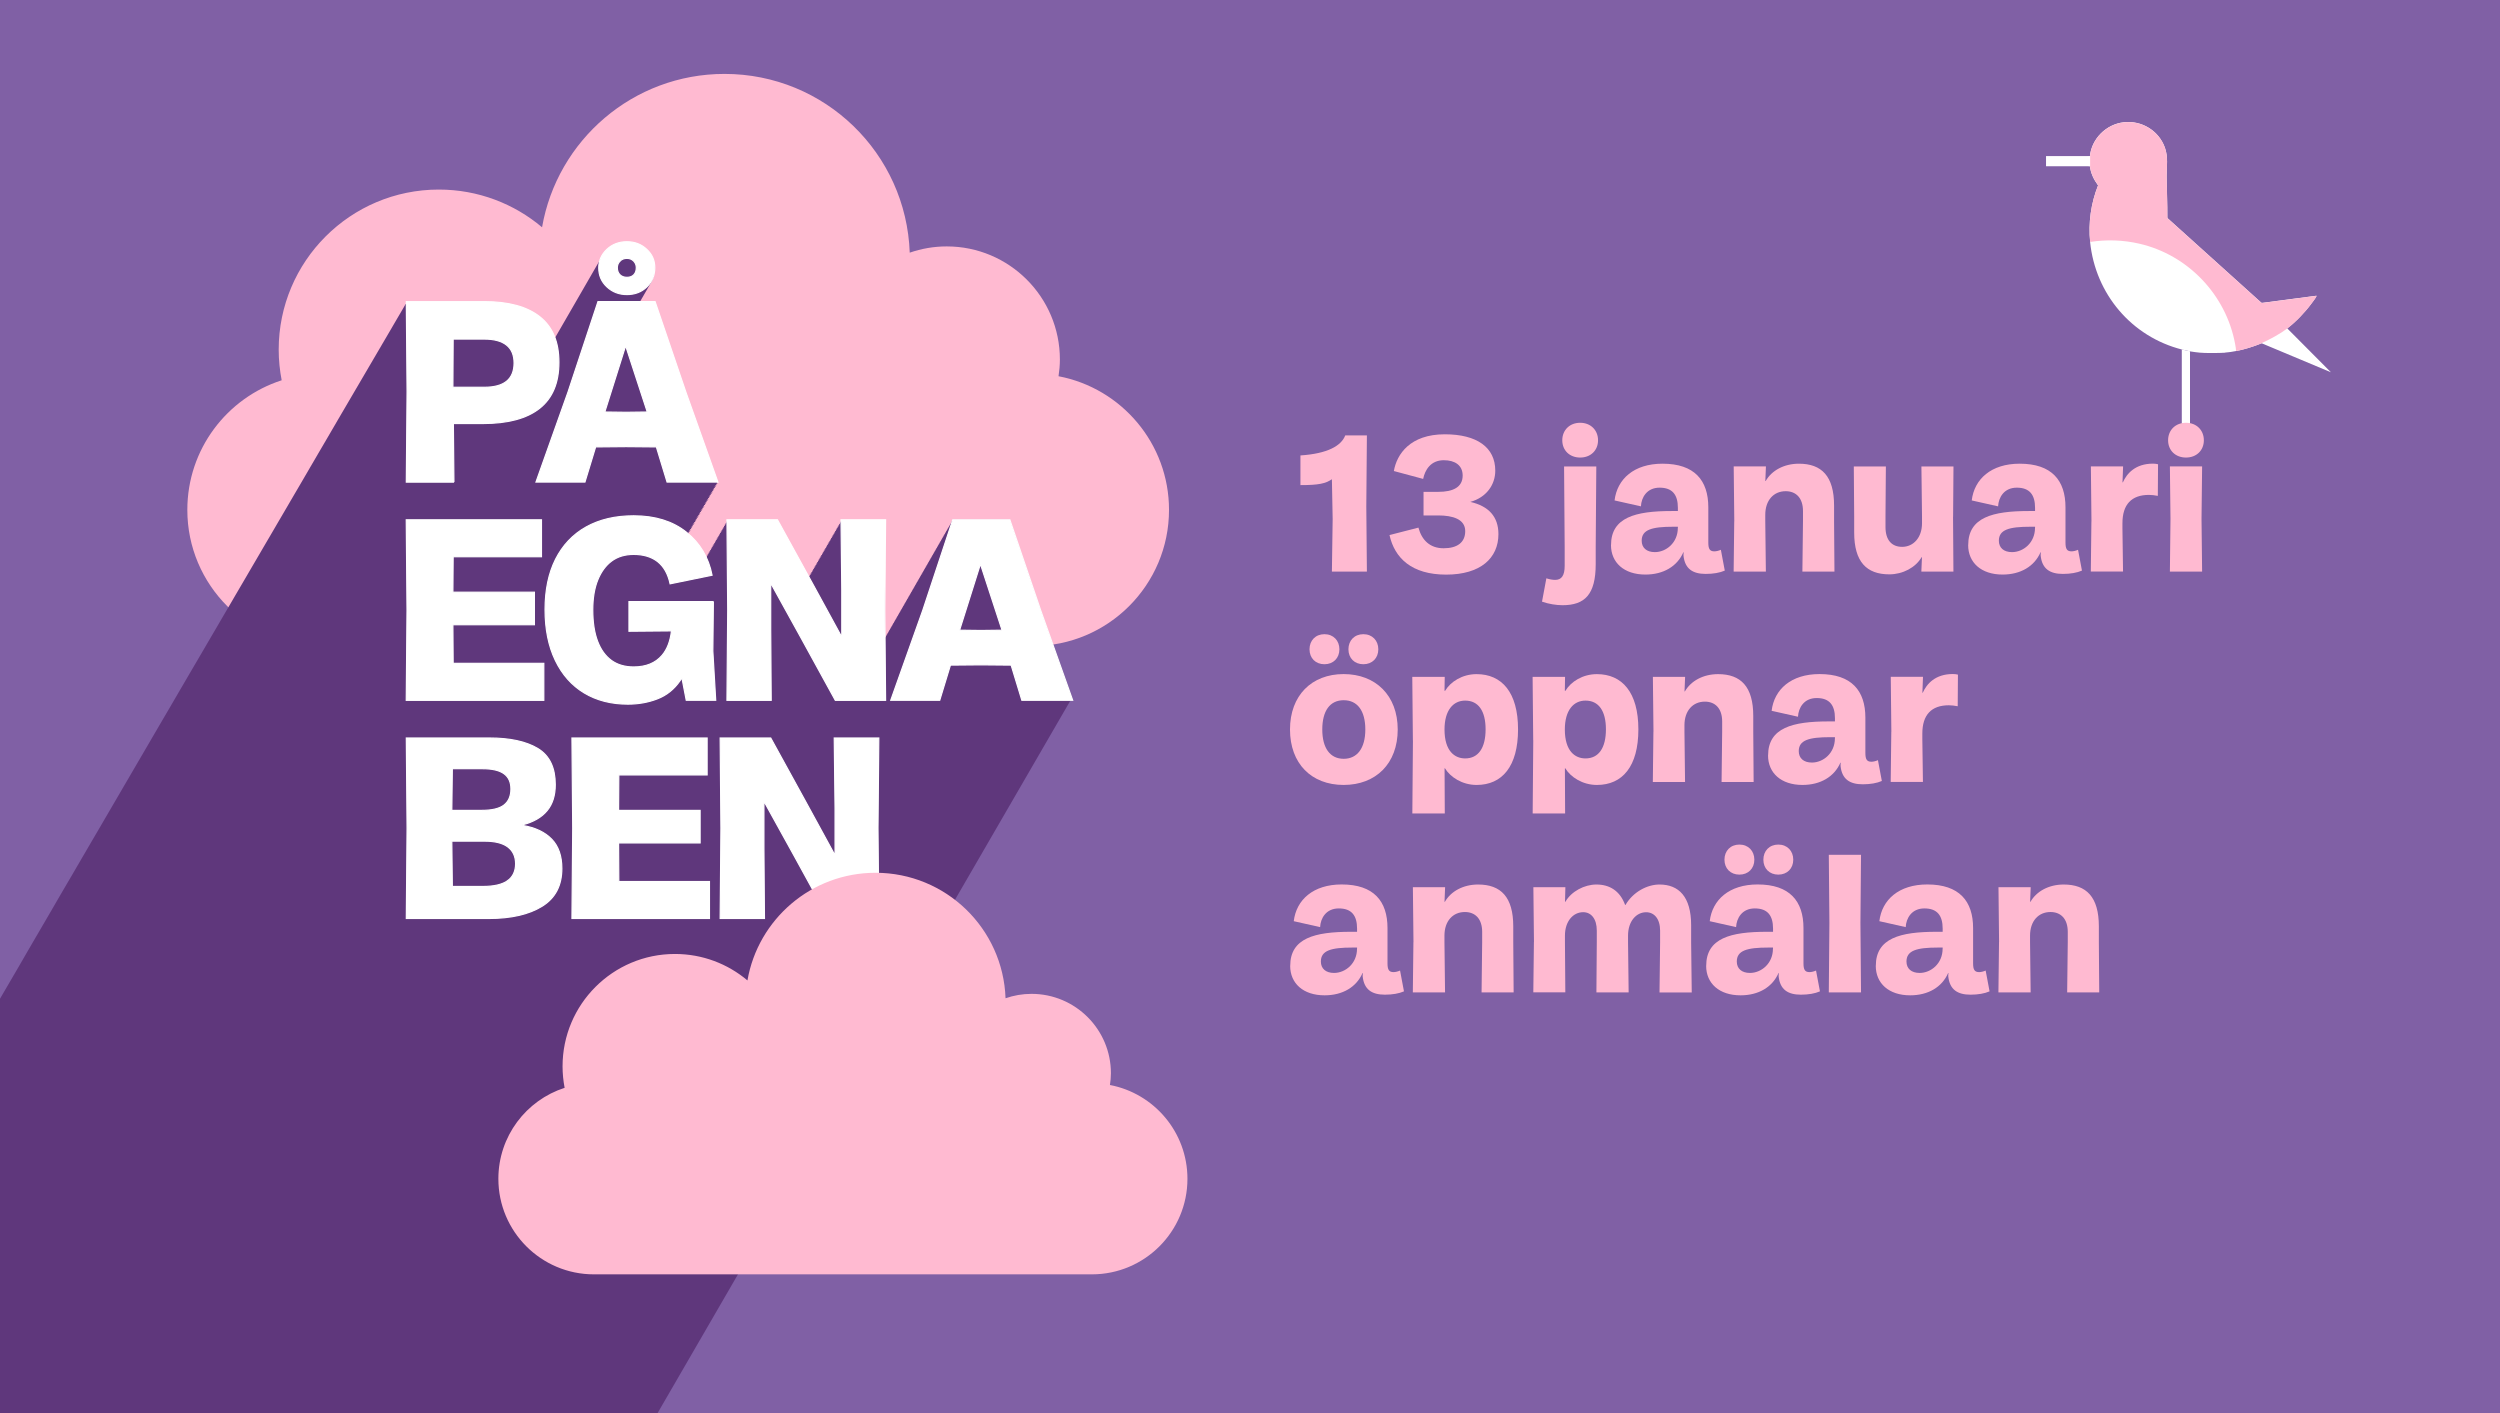 <?xml version="1.0" encoding="UTF-8"?>
<svg id="Lager_1" xmlns="http://www.w3.org/2000/svg" version="1.1" viewBox="0 0 460 260">
  <!-- Generator: Adobe Illustrator 29.1.0, SVG Export Plug-In . SVG Version: 2.1.0 Build 142)  -->
  <defs>
    <style>
      .st0 {
        fill: #5f377c;
      }

      .st1 {
        fill: #8060a5;
      }

      .st2 {
        stroke: #fff;
        stroke-miterlimit: 10;
        stroke-width: .22px;
      }

      .st2, .st3 {
        fill: #fff;
      }

      .st4 {
        fill: #ffbad1;
      }
    </style>
  </defs>
  <rect class="st1" width="460" height="260"/>
  <g>
    <path class="st3" d="M401.45,64.29v13.68s1.51,0,1.51,0v-13.34c-.51-.09-1.02-.21-1.51-.34Z"/>
    <path class="st3" d="M409.39,64.88c.69-.04,1.37-.16,2.04-.29,1.62-.31,3.19-.82,4.71-1.43l12.75,5.34-8.04-8.08c1.57-1.18,3.28-2.98,4.45-4.57.25-.34.73-.94.89-1.29.02-.05.05-.09.04-.15l-9.95,1.31-.19-.02-17.24-15.54-.06-.15c.02-2.53-.11-5.06-.13-7.57-.01-1.88.32-3.49-.33-5.3-1.12-3.11-4.27-5.02-7.55-4.65-3.25.36-5.95,3.04-6.25,6.31-1.82,0-1.82,1.77,0,1.77.16,1.32.74,2.49,1.51,3.55-1.3,3.25-1.82,6.92-1.46,10.42.97,9.53,7.61,17.42,16.92,19.78l1.51.34c.58.1,1.17.17,1.76.23.87.1,3.63.08,4.61.01Z"/>
    <path class="st4" d="M384.54,30.55c.16,1.32.74,2.49,1.51,3.55-1.3,3.25-1.82,6.92-1.46,10.42,3.01-.47,6.08-.37,9.05.32,8.95,2.06,15.96,9.41,17.62,18.45.08.43.16.87.18,1.31,1.62-.31,3.19-.82,4.71-1.43l.07-.07c1.59-.74,3.25-1.62,4.64-2.66,1.57-1.18,3.28-2.98,4.45-4.57.25-.34.73-.94.89-1.29.02-.05.05-.09.04-.15l-9.95,1.31-.19-.02-17.24-15.54-.06-.15c.02-2.53-.11-5.06-.13-7.57-.01-1.88.32-3.49-.33-5.3-1.12-3.11-4.27-5.02-7.55-4.65-3.25.36-5.95,3.04-6.25,6.31v1.77Z"/>
    <rect class="st3" x="376.48" y="28.72" width="8.11" height="1.87" transform="translate(761.06 59.31) rotate(-180)"/>
  </g>
  <g>
    <path class="st4" d="M194.77,69.22c.15-1,.25-2.03.25-3.07,0-11.49-9.33-20.81-20.82-20.81-2.39,0-4.67.41-6.81,1.15-.64-18.28-15.63-32.89-34.08-32.89-16.82,0-30.79,12.19-33.57,28.22-5.13-4.33-11.76-6.94-19-6.94-16.27,0-29.46,13.2-29.46,29.46,0,1.94.2,3.81.55,5.63-10.07,3.25-17.36,12.69-17.36,23.85,0,13.82,11.22,25.05,25.04,25.05h130.54c13.82,0,25.05-11.23,25.05-25.05,0-12.21-8.74-22.38-20.31-24.59"/>
    <path class="st0" d="M197.15,128.94l-.03-.09h.24l-5.9-16.58-5.66-16.63h-10.5l-.09.26h-.06l-.09.26h-.06l-.09.26h-.06l-.09.26h-.06l-.09.26h-.06l-.09.26h-.06l-.09.26h-.06l-.09.26h-.06l-.09.26h-.06l-.09.26h-.06l-.09.26h-.06l-.09.26h-.06l-.09.26h-.06l-.09.26h-.06l-.09.26h-.06l-.09.26h-.06l-.09.26h-.06l-.09.26h-.06l-.09.26h-.06l-.09.26h-.06l-.09.26h-.06l-.09.26h-.06l-.09.26h-.06l-.09.26h-.06l-.09.26h-.06l-.09.26h-.06l-.09.26h-.06l-.09.26h-.06l-.09.26h-.06l-.09.26h-.06l-.09.26h-.06l-.09.26h-.06l-.09.26h-.06l-.09.26h-.06l-.09.26h-.06l-.09.26h-.06l-.09.26h-.06l-.09.26h-.06l-.09.26h-.06l-.09.26h-.06l-.09.26h-.06l-.09.26h-.06l-.09.26h-.06l-.09.26h-.06l-.09.26h-.06l-.09.26h-.06l-.09.26h-.06l-.09.26h-.06l-.09.26h-.06l-.09.26h-.06l-.09.26h-.06l-.09.26h-.06l-.09.26h-.06l-.09.26h-.06l-.09.26h-.06l-.09.26h-.06l-.09.26h-.06l-.09.26h-.06l-.09.26h-.06l-.09.26h-.06l-.09.26h-.06l-.09.26h-.06l-.09.26h-.06l-.09.26h-.06l-.09.26h-.06l-.09.26h-.06l-.09.26h-.06l-.09.26h-.06l-.09.26h-.06l-.09.26h-.06l-.09.26h-.06l-.09.26h-.06l-.09.26h-.06l-.09.26h-.06l-.09.26h-.06l-.09.26h-.06l-.09.26h-.06l-.09.26h-.06l-.09.26h-.06l-.09.26h-.06l-.09.26h-.06l-.09.26h-.06l-.09.26h-.06l-.08.25-.04-5.03.14-16.58h-8.2v.26s-.15,0-.15,0v.26s-.15,0-.15,0v.26s-.15,0-.15,0v.26s-.15,0-.15,0v.26s-.15,0-.15,0v.26s-.15,0-.15,0v.26s-.15,0-.15,0v.26s-.15,0-.15,0v.26s-.15,0-.15,0v.26s-.15,0-.15,0v.26s-.15,0-.15,0v.26s-.15,0-.15,0v.26s-.15,0-.15,0v.26s-.15,0-.15,0v.26s-.15,0-.15,0v.26s-.15,0-.15,0v.26s-.15,0-.15,0v.26s-.15,0-.15,0v.26s-.15,0-.15,0v.26s-.15,0-.15,0v.26s-.15,0-.15,0v.26s-.15,0-.15,0v.26s-.15,0-.15,0v.26s-.15,0-.15,0v.26s-.15,0-.15,0v.26s-.15,0-.15,0v.26s-.15,0-.15,0v.26s-.15,0-.15,0v.26s-.15,0-.15,0v.26s-.15,0-.15,0v.26s-.15,0-.15,0v.26s-.15,0-.15,0v.26s-.15,0-.15,0v.26s-.15,0-.15,0v.26s-.15,0-.15,0v.26s-.15,0-.15,0v.26s-.15,0-.15,0v.26s-.15,0-.15,0v.26s-.15,0-.15,0v.26s-.15,0-.15,0v.13s-5.73-10.43-5.73-10.43h-9.3v.26s-.15,0-.15,0v.26s-.15,0-.15,0v.26s-.15,0-.15,0v.26s-.15,0-.15,0v.26s-.15,0-.15,0v.26s-.15,0-.15,0v.26s-.15,0-.15,0v.26s-.15,0-.15,0v.26s-.15,0-.15,0v.26s-.15,0-.15,0v.26s-.15,0-.15,0v.26s-.15,0-.15,0v.26s-.15,0-.15,0v.26s-.15,0-.15,0v.26s-.15,0-.15,0v.26s-.15,0-.15,0v.26s-.15,0-.15,0v.26s-.15,0-.15,0v.26s-.15,0-.15,0v.26s-.15,0-.15,0v.26s-.15,0-.15,0v.26s-.15,0-.15,0v.26s-.15,0-.15,0v.26s-.15,0-.15,0v.26s-.15,0-.15,0v.26s-.15,0-.15,0v.05c-.79-1.63-1.92-3.05-3.35-4.25l-.06-.16h.24l-.09-.26h.24l-.09-.26h.24l-.09-.26h.24l-.09-.26h.24l-.09-.26h.24l-.09-.26h.24l-.09-.26h.24l-.09-.26h.24l-.09-.26h.24l-.09-.26h.24l-.09-.26h.24l-.09-.26h.24l-.09-.26h.24l-.09-.26h.24l-.09-.26h.24l-.09-.26h.24l-.09-.26h.24l-.09-.26h.24l-.09-.26h.24l-.09-.26h.24l-.09-.26h.24l-.09-.26h.24l-.09-.26h.24l-.09-.26h.24l-.09-.26h.24l-.09-.26h.24l-.09-.26h.24l-.09-.26h.24l-.09-.26h.24l-.09-.26h.24l-.09-.26h.24l-.09-.26h.24l-.09-.26h.24l-.09-.26h.24l-.09-.26h.24l-.09-.26h.24l-5.9-16.58-5.66-16.63h-2.86s.02-.05.04-.07c.05-.08.1-.17.15-.26.05-.08.1-.17.15-.26.05-.08.1-.17.15-.26.05-.08.1-.17.15-.26.05-.08.1-.17.15-.26.05-.08.1-.17.15-.26.05-.08.1-.17.15-.26.05-.08.1-.17.15-.26.05-.08.1-.17.15-.26.05-.08.1-.17.15-.26.05-.08.1-.17.15-.26.05-.08.1-.17.15-.26.05-.08.1-.17.15-.26.05-.08.1-.17.15-.26.45-.74.69-1.59.69-2.55,0-1.34-.5-2.48-1.49-3.4-.99-.93-2.2-1.39-3.64-1.39s-2.7.47-3.69,1.41c-.41.39-.73.81-.97,1.26-.05.08-.1.17-.15.26-.05.08-.1.17-.15.26-.05.08-.1.17-.15.26-.05.08-.1.17-.15.26-.05.08-.1.17-.15.26-.05.08-.1.17-.15.26-.05.08-.1.17-.15.26-.05.08-.1.17-.15.26-.05.08-.1.17-.15.26-.05.08-.1.17-.15.26-.05.08-.1.17-.15.26-.05.08-.1.17-.15.26-.05.08-.1.17-.15.26-.05.08-.1.17-.15.26-.05.08-.1.17-.15.26-.05.08-.1.17-.15.26-.05.08-.1.17-.15.26-.05.08-.1.17-.15.26-.05.08-.1.17-.15.26-.05.08-.1.17-.15.26-.05.08-.1.17-.15.26-.05.08-.1.17-.15.26-.05.08-.1.17-.15.26-.05.08-.1.17-.15.26-.05.08-.1.17-.15.26-.05.08-.1.17-.15.26-.05.08-.1.17-.15.26-.05.08-.1.17-.15.26-.05.08-.1.17-.15.26-.05.08-.1.17-.15.26-.05.08-.1.17-.15.26-.05.08-.1.17-.15.26-.05.08-.1.17-.15.26-.05.08-.1.17-.15.26-.05.08-.1.17-.15.26-.05.08-.1.17-.15.26-.05.08-.1.17-.15.26-.05.08-.1.17-.15.26-.05.08-.1.17-.15.26-.05.08-.1.17-.15.26-.05.08-.1.17-.15.26-.05.08-.1.17-.15.26-.05.08-.1.17-.15.26-.05.08-.1.17-.15.26-.05.08-.1.17-.15.26-.05.08-.1.17-.15.26-.05.08-.1.17-.15.26-.05.08-.1.17-.15.26-.05.08-.1.17-.15.26-.05.08-.1.17-.15.26-.05.08-.1.17-.15.26-.05.08-.1.17-.15.26-.05.08-.1.17-.15.26-.05.08-.1.17-.15.26-.05.08-.1.17-.15.26-.05.08-.1.17-.15.26-.05.08-.1.17-.15.26-.05.07-.09.15-.13.22-.58-1.52-1.49-2.78-2.74-3.76-2.35-1.85-5.76-2.78-10.23-2.78h-14.33v.26s0,0,0,0v-.26s-.44.77-.44.77h0s-.3.51-.3.51h0s-.15.26-.15.26h0s-.3.51-.3.51h0s-.3.51-.3.51h0s-.45.77-.45.77h0s-.3.51-.3.51h0s-.15.26-.15.26h0s-.15.26-.15.26h0s-.45.77-.45.77h0s-.3.51-.3.51h0s-.15.26-.15.26h0s-.3.51-.3.51h0s-.3.51-.3.51h0s-.3.51-.3.51h0l-.15.26h0s-.3.51-.3.51h0s-.3.51-.3.51h0l-.45.77h0s-.3.51-.3.51h0l-.15.26h0s-.3.51-.3.51h0s-.3.51-.3.51h0s-.45.77-.45.77h0s-.3.51-.3.51h0s-.3.51-.3.51h0s-.45.77-.45.77h0s-.3.51-.3.51h0s-.15.26-.15.26h0s-.3.51-.3.51h0s-.3.51-.3.51h0s-.3.51-.3.51h0l-.15.26h0s-.3.51-.3.51h0s-.3.51-.3.51h0l-.45.77h0s-.3.51-.3.51h0l-.15.26h0s-.3.51-.3.51h0s-.3.51-.3.51h0s-.45.77-.45.77h0s-.3.51-.3.51h0s-.75,1.29-.75,1.29h0s-.3.51-.3.51h0s-.15.26-.15.26h0s-.6,1.03-.6,1.03h0s-.3.51-.3.51h0l-.15.26h0s-.3.51-.3.51h0s-.3.51-.3.51h0l-.45.77h0s-.3.51-.3.51h0l-.15.26h0s-.6,1.03-.6,1.03h0s-.45.77-.45.77h0s-.3.51-.3.51h0s-.75,1.29-.75,1.29h0s-.3.51-.3.51h0s-.15.26-.15.26h0s-.6,1.03-.6,1.03h0s-.45.77-.45.77h0s-.3.51-.3.51h0s-.3.51-.3.51h0s-.45.77-.45.77h0s-.3.51-.3.51h0s-.15.26-.15.26h0s-.15.26-.15.26h0l-.45.77h0s-.3.51-.3.51h0l-.15.26h0s-.3.51-.3.51h0s-.3.51-.3.51h0l-.45.77h0s-.3.51-.3.51h0s-.15.26-.15.26h0s-.6,1.03-.6,1.03h0s-.45.77-.45.77h0s-.3.51-.3.51h0s-.3.51-.3.51h0s-.45.77-.45.77h0s-.3.51-.3.51h0s-.15.26-.15.26h0s-.6,1.03-.6,1.03h0s-.3.51-.3.51h0l-.15.26h0s-.3.51-.3.51h0s-.3.51-.3.51h0l-.45.77h0s-.3.51-.3.51h0s-.15.26-.15.26h0s-.6,1.03-.6,1.03h0s-.45.77-.45.77h0s-.3.51-.3.51h0s-.3.51-.3.51h0s-.45.77-.45.77h0s-.3.51-.3.51h0s-.75,1.29-.75,1.29h0s-.3.51-.3.51h0l-.15.26h0s-.3.51-.3.51h0s-.3.51-.3.51h0l-.45.77h0s-.3.51-.3.51h0l-.75,1.29h0s-.45.77-.45.77h0s-.3.51-.3.51h0s-.3.51-.3.51h0s-.45.77-.45.77h0s-.3.51-.3.51h0s-.75,1.29-.75,1.29h0s-.3.51-.3.51h0l-.15.26h0s-.3.51-.3.51h0s-.3.51-.3.51h0s-.45.77-.45.77h0s-.3.51-.3.51h0s-.3.51-.3.51h0l-.45.77h0s-.3.51-.3.51h0l-.15.26h0s-.6,1.03-.6,1.03h0l-.45.77h0s-.3.51-.3.51h0s-.75,1.29-.75,1.29h0s-.45.77-.45.77h0s-.6,1.03-.6,1.03h0s-.45.77-.45.77h0s-.3.51-.3.51h0s-.3.51-.3.51h0l-.45.77h0s-.3.51-.3.51h0l-.15.26h0s-.6,1.03-.6,1.03h0l-.45.77h0s-.3.51-.3.51h0s-.75,1.29-.75,1.29h0s-.45.77-.45.77h0s-.6,1.03-.6,1.03h0s-.45.77-.45.77h0s-.3.51-.3.51h0s-.75,1.29-.75,1.29h0s-.3.51-.3.51h0l-.15.26h0s-.6,1.03-.6,1.03h0l-.45.77h0s-.3.51-.3.51h0s-.75,1.29-.75,1.29h0s-.45.77-.45.77h0s-.6,1.03-.6,1.03h0s-.45.77-.45.77h0s-.3.51-.3.51h0s-.75,1.29-.75,1.29h0s-.3.51-.3.51h0l-.75,1.29h0s-.45.77-.45.77h0s-.3.51-.3.51h0s-.3.51-.3.51h0l-.45.77h0s-.3.51-.3.51h0l-.75,1.29h0s-.45.77-.45.77h0s-.3.51-.3.51h0s-.75,1.29-.75,1.29h0s-.3.51-.3.51h0s-.75,1.29-.75,1.29h0s-.45.77-.45.77h0s-.3.51-.3.51h0s-.3.51-.3.51h0l-.45.77h0s-.3.51-.3.51h0l-.75,1.29h0l-.45.77h0s-1.04,1.8-1.04,1.8h0s-.3.51-.3.51h0s-.75,1.29-.75,1.29h0s-.45.77-.45.77h0s-.6,1.03-.6,1.03h0l-.45.77h0s-.3.51-.3.51h0l-.75,1.29h0l-.45.77h0s-1.04,1.8-1.04,1.8h0s-1.04,1.8-1.04,1.8h0s-.45.77-.45.77h0s-.6,1.03-.6,1.03h0l-.45.77h0s-.3.51-.3.51h0l-.75,1.29h0s-.45.77-.45.77h0s-.6,1.03-.6,1.03v.26h-.15v75.56h121.39l75.98-131.14-.21.09Z"/>
    <g>
      <path class="st2" d="M83.52,88.71l-.1-10.78h5.42c4.6,0,8.08-.93,10.45-2.8,2.36-1.87,3.55-4.69,3.55-8.46s-1.17-6.53-3.52-8.39c-2.35-1.85-5.76-2.78-10.23-2.78h-14.33l.14,16.58-.14,16.63h8.77ZM83.38,62.39h5.75c1.79,0,3.15.37,4.07,1.1.93.74,1.39,1.84,1.39,3.31,0,2.97-1.82,4.46-5.46,4.46h-5.8l.05-8.87Z"/>
      <path class="st2" d="M115.35,54.2c1.47,0,2.69-.47,3.67-1.41.97-.94,1.46-2.12,1.46-3.52s-.5-2.48-1.49-3.4c-.99-.93-2.2-1.39-3.64-1.39s-2.7.47-3.69,1.41c-.99.94-1.49,2.07-1.49,3.38,0,1.41.5,2.58,1.51,3.52,1.01.94,2.23,1.41,3.67,1.41ZM114.08,48.04c.34-.34.76-.5,1.27-.5s.93.17,1.25.5c.32.34.48.74.48,1.22,0,.54-.15.98-.45,1.29-.3.32-.73.48-1.27.48s-.97-.16-1.29-.48c-.32-.32-.48-.75-.48-1.29,0-.48.17-.89.5-1.22Z"/>
      <path class="st2" d="M120.53,55.49h-10.5l-5.51,16.63-5.9,16.58h9.01l1.97-6.47,5.61-.05,5.56.05,1.97,6.47h9.35l-5.9-16.58-5.66-16.63ZM115.21,75.86l-3.93-.05,3.79-12.03h.1l3.93,12.03-3.88.05Z"/>
      <polygon class="st2" points="100.06 128.86 100.06 122.05 83.38 122.05 83.33 114.95 98.33 114.95 98.33 108.96 83.33 108.96 83.38 102.44 99.63 102.44 99.63 95.64 74.75 95.64 74.89 112.27 74.75 128.86 100.06 128.86"/>
      <path class="st2" d="M131.26,110.69h-15.53v5.46l7.82-.07c-.2,1.88-.78,3.39-1.73,4.51-1.22,1.42-2.96,2.13-5.22,2.13-1.63,0-3-.4-4.1-1.2-1.1-.8-1.95-1.97-2.54-3.52-.59-1.55-.89-3.47-.89-5.78,0-2.14.3-3.97.91-5.49.61-1.52,1.46-2.68,2.56-3.5,1.1-.81,2.45-1.22,4.05-1.22,1.82,0,3.3.45,4.43,1.34,1.13.9,1.89,2.25,2.28,4.07l7.72-1.58c-.64-3.26-2.21-5.9-4.72-7.91-2.51-2.01-5.74-3.02-9.71-3.02-3.39,0-6.3.69-8.75,2.06-2.44,1.37-4.31,3.35-5.61,5.92-1.29,2.57-1.94,5.66-1.94,9.27s.63,6.73,1.89,9.35c1.26,2.62,3.04,4.62,5.32,5.99,2.28,1.37,4.96,2.06,8.03,2.06,1.95,0,3.76-.33,5.44-.98,1.68-.65,3.05-1.75,4.12-3.28.13-.19.26-.39.38-.59l.8,4.14h5.42l-.53-9.06.1-9.11Z"/>
      <polygon class="st2" points="154.75 95.64 154.89 108.58 154.89 116.97 154.75 116.97 149.72 107.76 143.05 95.64 133.76 95.64 133.9 112.27 133.76 128.86 141.9 128.86 141.81 115.91 141.81 107.53 141.95 107.53 147.22 117.06 153.7 128.86 162.95 128.86 162.8 112.22 162.95 95.64 154.75 95.64"/>
      <path class="st2" d="M191.47,112.27l-5.66-16.63h-10.5l-5.51,16.63-5.9,16.58h9.01l1.97-6.47,5.61-.05,5.56.05,1.97,6.47h9.35l-5.9-16.58ZM180.49,116.01l-3.93-.05,3.79-12.03h.1l3.93,12.03-3.88.05Z"/>
      <path class="st2" d="M96.18,151.89v-.14c1.98-.51,3.47-1.37,4.48-2.59,1.01-1.21,1.51-2.81,1.51-4.79,0-3.13-1.07-5.34-3.21-6.64-2.14-1.29-5.13-1.94-8.96-1.94h-15.24l.14,16.58-.14,16.63h15.15c4.12,0,7.4-.75,9.83-2.25,2.43-1.5,3.64-3.82,3.64-6.95,0-2.3-.62-4.1-1.87-5.39-1.25-1.29-3.02-2.13-5.32-2.52ZM83.23,141.44h5.56c1.76,0,3.07.3,3.93.91.86.61,1.29,1.55,1.29,2.83s-.42,2.29-1.27,2.95c-.85.66-2.21.98-4.1.98h-5.51l.1-7.67ZM93.37,162.08c-1.01.69-2.52,1.03-4.53,1.03h-5.61l-.1-8.34h6.04c1.92,0,3.35.36,4.29,1.08.94.72,1.41,1.75,1.41,3.09s-.5,2.45-1.51,3.14Z"/>
      <polygon class="st2" points="113.82 155.1 128.82 155.1 128.82 149.11 113.82 149.11 113.86 142.59 130.11 142.59 130.11 135.79 105.24 135.79 105.38 152.42 105.24 169 130.54 169 130.54 162.2 113.86 162.2 113.82 155.1"/>
      <polygon class="st2" points="153.5 135.79 153.65 148.73 153.65 157.12 153.5 157.12 148.47 147.91 141.81 135.79 132.51 135.79 132.65 152.42 132.51 169 140.66 169 140.56 156.06 140.56 147.67 140.7 147.67 145.98 157.21 152.45 169 161.7 169 161.55 152.37 161.7 135.79 153.5 135.79"/>
    </g>
    <path class="st4" d="M204.23,199.63c.11-.7.18-1.42.18-2.15,0-8.07-6.55-14.61-14.61-14.61-1.68,0-3.28.29-4.78.81-.45-12.83-10.97-23.09-23.92-23.09-11.81,0-21.62,8.56-23.57,19.81-3.6-3.04-8.26-4.87-13.34-4.87-11.42,0-20.68,9.27-20.68,20.68,0,1.36.14,2.67.38,3.95-7.07,2.28-12.19,8.91-12.19,16.74,0,9.7,7.87,17.58,17.57,17.58h91.64c9.7,0,17.58-7.88,17.58-17.58,0-8.57-6.14-15.71-14.26-17.26"/>
  </g>
  <g>
    <path class="st4" d="M245.21,95.52l-.14-7.34c-1.19.8-2.42,1.08-5.79,1.08v-5.46c4.99-.33,7.52-1.77,8.25-3.69h3.98l-.11,13.09.11,11.97h-6.44l.14-9.66Z"/>
    <path class="st4" d="M255.67,98.45l5.32-1.37c.61,2.28,2.1,3.8,4.63,3.8s3.98-1.08,3.98-3.15c0-2.21-2.31-2.89-4.96-2.89h-2.71v-4.34h2.71c2.75,0,4.49-.87,4.49-3,0-1.88-1.41-2.82-3.47-2.82-2.42,0-3.47,1.81-3.8,3.44l-5.39-1.45c.54-3.11,3-6.76,9.37-6.76,5.93,0,9.29,2.42,9.29,6.69,0,2.6-1.63,4.92-4.59,5.75,3.33.76,5.17,2.68,5.17,5.93,0,4.41-3.29,7.45-9.62,7.45s-9.48-3.04-10.42-7.27Z"/>
    <path class="st4" d="M283.73,110.71l.8-4.3c.54.18,1.12.29,1.63.29,1.16,0,1.74-.8,1.74-2.57v-3.44l-.11-14.86h5.93l-.11,14.86v3.11c0,5.61-2.02,7.56-6.11,7.56-1.12,0-2.53-.22-3.76-.65ZM287.46,81.01c0-1.88,1.37-3.22,3.29-3.22s3.29,1.34,3.29,3.22-1.37,3.18-3.29,3.18-3.29-1.3-3.29-3.18Z"/>
    <path class="st4" d="M296.43,100.29c0-5.1,4.52-6.26,11.14-6.26h1.16v-.58c0-2.42-1.01-3.72-3.36-3.72s-3.36,1.81-3.44,3.44l-4.85-1.09c.47-3.94,3.58-6.76,8.82-6.76,5.9,0,8.43,3.07,8.43,8.03v6.47c0,1.16.25,1.63,1.12,1.63.33,0,.8-.11,1.19-.29l.72,3.83c-.9.4-2.13.61-3.51.61-2.39,0-3.83-.94-4.09-3.36,0-.25,0-.43.04-.61h-.07c-1.12,2.57-3.65,4.09-6.98,4.09-3.94,0-6.33-2.21-6.33-5.43ZM308.73,97.14v-.22h-.87c-3.91,0-5.79.54-5.79,2.57,0,1.3.9,2.1,2.42,2.1,2.1,0,4.23-1.74,4.23-4.45Z"/>
    <path class="st4" d="M319.11,95.91l-.11-10.09h5.93l-.11,2.68h.07c1.09-1.92,3.36-3.18,6.11-3.18,4.2,0,6.47,2.31,6.47,7.7v2.89l.07,9.26h-5.9l.11-9.26v-1.88c0-2.42-1.3-3.65-3.18-3.65-2.21,0-3.76,1.66-3.76,4.34v1.19l.11,9.26h-5.93l.11-9.26Z"/>
    <path class="st4" d="M359.36,95.08l.07,10.09h-5.9l.11-2.64h-.07c-1.08,1.88-3.44,3.15-5.93,3.15-4.2,0-6.47-2.31-6.47-7.7v-2.89l-.07-9.26h5.9l-.07,9.26v1.88c0,2.42,1.16,3.65,3.07,3.65,2.03,0,3.65-1.66,3.65-4.34v-1.19l-.11-9.26h5.9l-.07,9.26Z"/>
    <path class="st4" d="M362.15,100.29c0-5.1,4.52-6.26,11.14-6.26h1.16v-.58c0-2.42-1.01-3.72-3.36-3.72s-3.36,1.81-3.44,3.44l-4.85-1.09c.47-3.94,3.58-6.76,8.82-6.76,5.9,0,8.43,3.07,8.43,8.03v6.47c0,1.16.25,1.63,1.12,1.63.33,0,.8-.11,1.19-.29l.72,3.83c-.9.4-2.13.61-3.51.61-2.39,0-3.83-.94-4.09-3.36,0-.25,0-.43.04-.61h-.07c-1.12,2.57-3.65,4.09-6.98,4.09-3.94,0-6.33-2.21-6.33-5.43ZM374.45,97.14v-.22h-.87c-3.91,0-5.79.54-5.79,2.57,0,1.3.9,2.1,2.42,2.1,2.1,0,4.23-1.74,4.23-4.45Z"/>
    <path class="st4" d="M384.83,95.95l-.11-10.13h5.93l-.11,2.93h.07c.72-1.63,2.31-3.44,5.53-3.44.29,0,.72.04.94.11l-.04,5.82c-.61-.11-1.12-.18-1.63-.18-3.22,0-4.88,1.77-4.88,5.21v1.01l.11,7.88h-5.93l.11-9.22Z"/>
    <path class="st4" d="M398.93,81.01c0-1.88,1.37-3.22,3.29-3.22s3.29,1.34,3.29,3.22-1.37,3.18-3.29,3.18-3.29-1.3-3.29-3.18ZM399.37,95.48l-.11-9.66h5.93l-.11,9.66.11,9.69h-5.93l.11-9.69Z"/>
    <path class="st4" d="M237.36,134.23c0-6.26,3.98-10.2,9.87-10.2s9.95,3.94,9.95,10.2-4.01,10.2-9.95,10.2-9.87-3.94-9.87-10.2ZM240.95,119.47c0-1.63,1.12-2.78,2.75-2.78s2.75,1.16,2.75,2.78-1.12,2.75-2.75,2.75-2.75-1.12-2.75-2.75ZM251.22,134.23c0-3.44-1.45-5.39-3.98-5.39s-3.94,1.95-3.94,5.39,1.45,5.39,3.94,5.39,3.98-1.95,3.98-5.39ZM248.11,119.47c0-1.63,1.12-2.78,2.75-2.78s2.75,1.16,2.75,2.78-1.12,2.75-2.75,2.75-2.75-1.12-2.75-2.75Z"/>
    <path class="st4" d="M259.97,136.22l-.11-11.68h5.97l-.04,2.57h.11c.98-1.66,3.15-3.07,5.79-3.07,4.63,0,7.63,3.33,7.63,10.16s-2.93,10.23-7.63,10.23c-2.64,0-4.85-1.45-5.82-3.07h-.07l.04,8.32h-5.97l.11-13.45ZM273.35,134.19c0-3.4-1.34-5.28-3.76-5.28-2.17,0-3.8,1.74-3.8,5.32,0,3.98,1.88,5.32,3.8,5.32,2.42,0,3.76-1.92,3.76-5.35Z"/>
    <path class="st4" d="M282.11,136.22l-.11-11.68h5.97l-.04,2.57h.11c.98-1.66,3.15-3.07,5.79-3.07,4.63,0,7.63,3.33,7.63,10.16s-2.93,10.23-7.63,10.23c-2.64,0-4.85-1.45-5.82-3.07h-.07l.04,8.32h-5.97l.11-13.45ZM295.49,134.19c0-3.4-1.34-5.28-3.76-5.28-2.17,0-3.8,1.74-3.8,5.32,0,3.98,1.88,5.32,3.8,5.32,2.42,0,3.76-1.92,3.76-5.35Z"/>
    <path class="st4" d="M304.24,134.63l-.11-10.09h5.93l-.11,2.68h.07c1.09-1.92,3.36-3.18,6.11-3.18,4.2,0,6.47,2.31,6.47,7.7v2.89l.07,9.26h-5.9l.11-9.26v-1.88c0-2.42-1.3-3.65-3.18-3.65-2.21,0-3.76,1.66-3.76,4.34v1.19l.11,9.26h-5.93l.11-9.26Z"/>
    <path class="st4" d="M325.33,139c0-5.1,4.52-6.26,11.14-6.26h1.16v-.58c0-2.42-1.01-3.72-3.36-3.72s-3.36,1.81-3.44,3.44l-4.85-1.09c.47-3.94,3.58-6.76,8.82-6.76,5.9,0,8.43,3.07,8.43,8.03v6.47c0,1.16.25,1.63,1.12,1.63.33,0,.8-.11,1.19-.29l.72,3.83c-.9.4-2.13.61-3.51.61-2.39,0-3.83-.94-4.09-3.36,0-.25,0-.43.04-.61h-.07c-1.12,2.57-3.65,4.09-6.98,4.09-3.94,0-6.33-2.21-6.33-5.43ZM337.63,135.86v-.22h-.87c-3.91,0-5.79.54-5.79,2.57,0,1.3.9,2.1,2.42,2.1,2.1,0,4.23-1.74,4.23-4.45Z"/>
    <path class="st4" d="M348.01,134.66l-.11-10.13h5.93l-.11,2.93h.07c.72-1.63,2.31-3.44,5.53-3.44.29,0,.72.04.94.11l-.04,5.82c-.61-.11-1.12-.18-1.63-.18-3.22,0-4.88,1.77-4.88,5.21v1.01l.11,7.88h-5.93l.11-9.22Z"/>
    <path class="st4" d="M237.4,177.71c0-5.1,4.52-6.26,11.14-6.26h1.16v-.58c0-2.42-1.01-3.72-3.36-3.72s-3.36,1.81-3.44,3.44l-4.85-1.09c.47-3.94,3.58-6.76,8.82-6.76,5.9,0,8.43,3.07,8.43,8.03v6.47c0,1.16.25,1.63,1.12,1.63.33,0,.8-.11,1.19-.29l.72,3.83c-.9.4-2.13.61-3.51.61-2.39,0-3.83-.94-4.09-3.36,0-.25,0-.43.04-.61h-.07c-1.12,2.57-3.65,4.09-6.98,4.09-3.94,0-6.33-2.21-6.33-5.43ZM249.7,174.57v-.22h-.87c-3.91,0-5.79.54-5.79,2.57,0,1.3.9,2.1,2.42,2.1,2.1,0,4.23-1.74,4.23-4.45Z"/>
    <path class="st4" d="M260.08,173.34l-.11-10.09h5.93l-.11,2.68h.07c1.09-1.92,3.36-3.18,6.11-3.18,4.2,0,6.47,2.31,6.47,7.7v2.89l.07,9.26h-5.9l.11-9.26v-1.88c0-2.42-1.3-3.65-3.18-3.65-2.21,0-3.76,1.66-3.76,4.34v1.19l.11,9.26h-5.93l.11-9.26Z"/>
    <path class="st4" d="M282.25,173.34l-.11-10.09h5.89l-.07,2.68h.07c1.09-1.92,3.51-3.18,5.71-3.18,2.42,0,4.34,1.16,5.28,3.76h.07c1.41-2.42,4.01-3.76,6.26-3.76,3.54,0,5.82,2.24,5.82,7.49v3.11l.11,9.26h-5.93l.11-9.26v-2.1c0-2.24-1.12-3.4-2.57-3.4-1.81,0-3.33,1.66-3.33,4.3v1.19l.11,9.26h-5.93l.07-9.26v-2.1c0-2.24-1.08-3.4-2.5-3.4-1.84,0-3.36,1.66-3.36,4.3v1.19l.07,9.26h-5.89l.11-9.26Z"/>
    <path class="st4" d="M313.94,177.71c0-5.1,4.52-6.26,11.14-6.26h1.16v-.58c0-2.42-1.01-3.72-3.36-3.72s-3.36,1.81-3.44,3.44l-4.85-1.09c.47-3.94,3.58-6.76,8.82-6.76,5.9,0,8.43,3.07,8.43,8.03v6.47c0,1.16.25,1.63,1.12,1.63.33,0,.8-.11,1.19-.29l.72,3.83c-.9.4-2.13.61-3.51.61-2.39,0-3.83-.94-4.09-3.36,0-.25,0-.43.04-.61h-.07c-1.12,2.57-3.65,4.09-6.98,4.09-3.94,0-6.33-2.21-6.33-5.43ZM317.3,158.18c0-1.63,1.12-2.78,2.75-2.78s2.75,1.16,2.75,2.78-1.12,2.75-2.75,2.75-2.75-1.12-2.75-2.75ZM326.23,174.57v-.22h-.87c-3.91,0-5.79.54-5.79,2.57,0,1.3.9,2.1,2.42,2.1,2.1,0,4.23-1.74,4.23-4.45ZM324.46,158.18c0-1.63,1.12-2.78,2.75-2.78s2.75,1.16,2.75,2.78-1.12,2.75-2.75,2.75-2.75-1.12-2.75-2.75Z"/>
    <path class="st4" d="M336.61,169.83l-.11-12.55h5.93l-.11,12.55.11,12.77h-5.93l.11-12.77Z"/>
    <path class="st4" d="M345.15,177.71c0-5.1,4.52-6.26,11.14-6.26h1.16v-.58c0-2.42-1.01-3.72-3.36-3.72s-3.36,1.81-3.44,3.44l-4.85-1.09c.47-3.94,3.58-6.76,8.82-6.76,5.9,0,8.43,3.07,8.43,8.03v6.47c0,1.16.25,1.63,1.12,1.63.33,0,.8-.11,1.19-.29l.72,3.83c-.9.4-2.13.61-3.51.61-2.39,0-3.83-.94-4.09-3.36,0-.25,0-.43.04-.61h-.07c-1.12,2.57-3.65,4.09-6.98,4.09-3.94,0-6.33-2.21-6.33-5.43ZM357.45,174.57v-.22h-.87c-3.91,0-5.79.54-5.79,2.57,0,1.3.9,2.1,2.42,2.1,2.1,0,4.23-1.74,4.23-4.45Z"/>
    <path class="st4" d="M367.83,173.34l-.11-10.09h5.93l-.11,2.68h.07c1.09-1.92,3.36-3.18,6.11-3.18,4.2,0,6.47,2.31,6.47,7.7v2.89l.07,9.26h-5.9l.11-9.26v-1.88c0-2.42-1.3-3.65-3.18-3.65-2.21,0-3.76,1.66-3.76,4.34v1.19l.11,9.26h-5.93l.11-9.26Z"/>
  </g>
</svg>